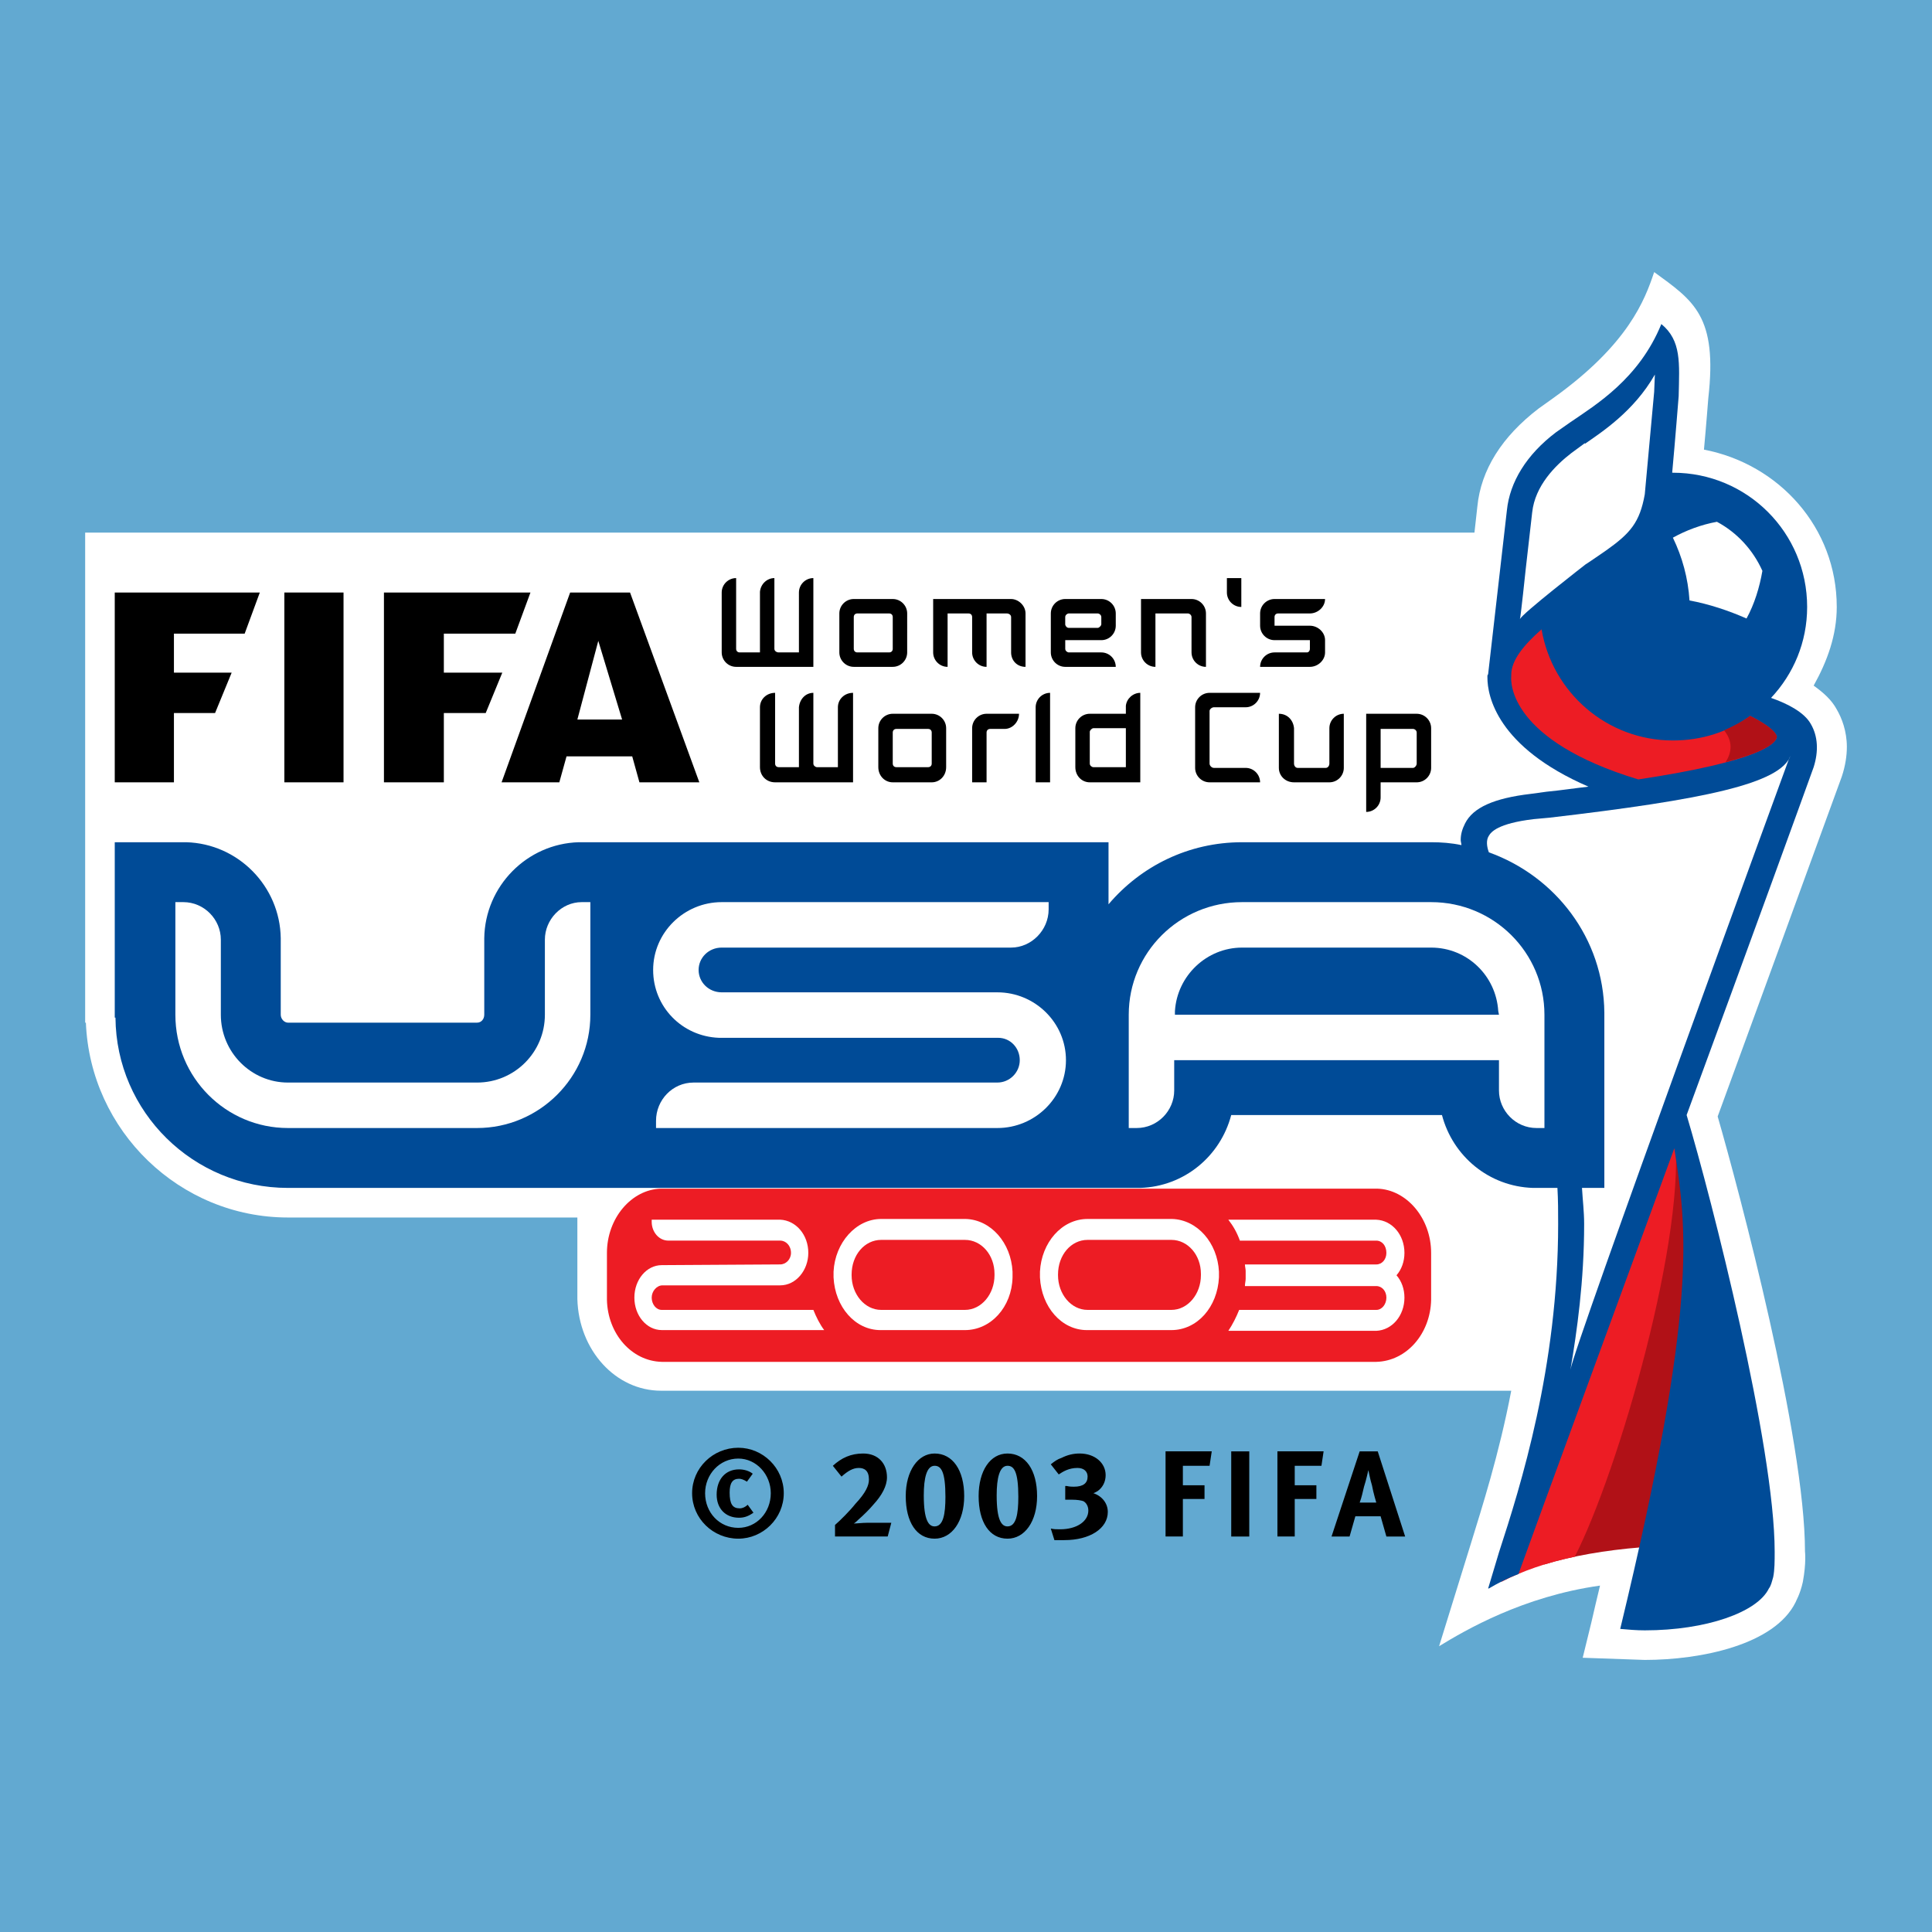 <?xml version="1.0" encoding="utf-8"?>
<!-- Generator: Adobe Illustrator 13.0.0, SVG Export Plug-In . SVG Version: 6.00 Build 14948)  -->
<!DOCTYPE svg PUBLIC "-//W3C//DTD SVG 1.0//EN" "http://www.w3.org/TR/2001/REC-SVG-20010904/DTD/svg10.dtd">
<svg version="1.0" id="Layer_1" xmlns="http://www.w3.org/2000/svg" xmlns:xlink="http://www.w3.org/1999/xlink" x="0px" y="0px"
	 width="192.744px" height="192.744px" viewBox="0 0 192.744 192.744" enable-background="new 0 0 192.744 192.744"
	 xml:space="preserve">
<g>
	<polygon fill-rule="evenodd" clip-rule="evenodd" fill="#62A9D1" points="0,0 192.744,0 192.744,192.744 0,192.744 0,0 	"/>
	<path fill-rule="evenodd" clip-rule="evenodd" fill="#FFFFFF" d="M150.768,138.744c-1.224,6.408-2.951,11.736-4.031,15.264
		l-3.168,10.225c2.592-1.584,8.352-4.968,16.056-6.048c-0.288,1.224-0.576,2.376-0.864,3.672l-0.864,3.527l6.192,0.217
		c5.616,0,12.96-1.513,15.048-5.761c0-0.071,0.433-0.72,0.721-2.016c0.359-1.944,0.216-3.024,0.216-3.024
		c0-11.304-6.553-35.928-8.712-43.416c0.647-1.728,12.384-33.912,12.384-33.912c0.359-1.08,0.504-2.088,0.504-2.952
		c0-1.584-0.504-2.88-1.008-3.744c-0.504-0.936-1.296-1.656-2.305-2.376c1.368-2.448,2.305-5.04,2.305-7.848
		c0-7.92-5.761-14.256-13.248-15.696c0.216-2.304,0.432-5.112,0.432-5.112c0.937-8.208-1.439-9.72-5.399-12.6
		c-0.937,2.808-2.593,7.2-10.009,12.528l-1.512,1.08c-3.672,2.808-5.76,6.12-6.12,9.792l-0.288,2.592H8.496v48.888h0.072
		c0.432,10.8,9.36,19.439,20.16,19.439H57.6v8.137c0.144,5.111,3.816,9.144,8.352,9.144H150.768L150.768,138.744z"/>
	<path fill-rule="evenodd" clip-rule="evenodd" fill="#B11117" d="M163.728,154.368c6.553-26.352,4.969-33.912,3.24-42.048
		c0.433,8.496-2.664,23.544-12.96,43.775C156.816,155.232,160.128,154.656,163.728,154.368L163.728,154.368z"/>
	<path fill-rule="evenodd" clip-rule="evenodd" fill="#ED1C24" d="M157.104,155.304c4.32-8.424,11.305-32.399,9.937-42.552
		c-0.145-0.647-0.216-0.288-0.288-0.936c-5.328,13.464-10.44,26.424-15.408,41.256c-0.504,1.584-1.008,3.168-1.584,4.752
		C151.848,156.744,154.296,155.88,157.104,155.304L157.104,155.304z"/>
	<path fill-rule="evenodd" clip-rule="evenodd" fill="#004B97" d="M180.647,72.216c-0.647-1.152-2.304-2.016-3.96-2.592
		c2.232-2.376,3.601-5.544,3.601-9.072c0-7.416-5.977-13.392-13.393-13.392c0,0,0,0-0.071,0c0.288-3.096,0.647-7.632,0.647-7.632
		c0.072-3.312,0.288-5.544-1.728-7.2c-2.232,5.472-6.552,8.064-9.072,9.792l-1.44,1.008c-2.951,2.232-4.607,4.968-4.896,7.776
		l-1.872,16.344l-0.072,0.144c0,0.072,0,0.144,0,0.216c0,1.8,0.937,6.912,10.08,10.872c-1.296,0.144-2.664,0.36-4.176,0.504
		l-1.584,0.216c-3.672,0.432-5.76,1.368-6.552,2.952c-0.288,0.576-0.433,1.08-0.433,1.656c0,0.144,0.072,0.36,0.072,0.504
		c-1.008-0.216-2.016-0.288-3.023-0.288h-18.864c-5.328,0-10.08,2.376-13.32,6.192v-6.192H57.744
		c-5.184,0.144-9.36,4.392-9.432,9.576v7.632c0,0.432-0.288,0.792-0.72,0.792H28.728c-0.36,0-0.72-0.36-0.72-0.792V93.6
		c-0.072-5.184-4.248-9.432-9.432-9.576h-7.128v17.496h0.072c0.072,9.432,7.776,16.991,17.208,16.991h85.032l0,0
		c4.393-0.144,7.992-3.168,9.072-7.271h21.024c1.079,4.104,4.68,7.128,9.071,7.271h2.448c0.072,1.225,0.072,2.376,0.072,3.601
		c0,14.256-3.744,26.136-5.904,32.76l-1.08,3.6h0.072c0.864-0.504,1.8-1.008,2.952-1.439c2.231-6.192,9.071-24.768,15.552-42.48
		c1.224,7.992,2.448,15.48-5.4,47.952h0.072h-0.072c0.792,0.072,1.584,0.145,2.448,0.145c6.12,0,11.232-1.8,12.384-4.177
		c0.216-0.287,0.288-0.647,0.433-1.151c0.144-0.72,0.144-1.584,0.144-2.521c0-10.512-6.264-35.136-8.784-43.56
		c6.12-16.632,11.664-31.896,12.672-34.704C181.44,74.952,181.368,73.44,180.647,72.216L180.647,72.216z"/>
	<polygon fill-rule="evenodd" clip-rule="evenodd" fill="#FFFFFF" points="167.328,32.4 167.328,32.328 167.328,32.4 	"/>
	<path fill-rule="evenodd" clip-rule="evenodd" fill="#FFFFFF" d="M168.552,59.904c1.944,0.36,3.889,1.008,5.688,1.8
		c0.792-1.44,1.296-3.096,1.584-4.752c-0.937-2.088-2.521-3.816-4.536-4.896c-1.584,0.288-3.096,0.864-4.393,1.584
		C167.832,55.584,168.408,57.672,168.552,59.904L168.552,59.904z"/>
	<path fill-rule="evenodd" clip-rule="evenodd" fill="#FFFFFF" d="M158.112,44.28v-0.072l-1.368,1.008
		c-1.584,1.224-3.601,3.24-3.888,5.904l-0.648,5.688c0,0-0.504,4.824-0.576,4.968c0.145-0.504,6.552-5.472,6.552-5.472
		c0.145-0.072,2.017-1.368,2.017-1.368c2.447-1.728,3.384-2.808,3.888-5.616l0.937-10.224l0.071-1.728
		C163.008,41.04,159.768,43.128,158.112,44.28L158.112,44.28z"/>
	<path fill-rule="evenodd" clip-rule="evenodd" fill="#ED1C24" d="M177.264,73.512c-0.071,0.72-1.872,2.448-13.823,4.248
		c-12.816-3.888-12.744-9.648-12.673-10.296V67.32c0-1.44,1.225-2.952,3.024-4.536c1.08,6.336,6.552,11.088,13.104,11.088
		c2.881,0,5.545-0.864,7.704-2.448C177.192,72.72,177.264,73.44,177.264,73.512L177.264,73.512z"/>
	<path fill-rule="evenodd" clip-rule="evenodd" fill="#B11117" d="M174.6,71.424c-0.792,0.576-1.655,1.008-2.592,1.44
		c0.864,1.08,0.792,2.16,0.145,3.168c4.176-1.08,5.04-2.016,5.111-2.52C177.264,73.44,177.192,72.72,174.6,71.424L174.6,71.424z"/>
	<polygon fill-rule="evenodd" clip-rule="evenodd" points="11.448,59.112 11.448,78.048 17.352,78.048 17.352,71.136 21.456,71.136 
		23.112,67.104 17.352,67.104 17.352,63.216 24.408,63.216 25.92,59.112 11.448,59.112 	"/>
	<polygon fill-rule="evenodd" clip-rule="evenodd" points="28.368,59.112 28.368,78.048 34.272,78.048 34.272,59.112 28.368,59.112 
			"/>
	<path fill-rule="evenodd" clip-rule="evenodd" d="M62.856,59.112H56.88l-6.84,18.936h5.76l0.72-2.592h6.552l0.72,2.592h5.976
		L62.856,59.112L62.856,59.112z M57.6,71.784l2.088-7.848l2.376,7.848H57.6L57.6,71.784z"/>
	<polygon fill-rule="evenodd" clip-rule="evenodd" points="38.304,59.112 38.304,78.048 44.28,78.048 44.28,71.136 48.456,71.136 
		50.112,67.104 44.28,67.104 44.28,63.216 51.408,63.216 52.92,59.112 38.304,59.112 	"/>
	<path fill-rule="evenodd" clip-rule="evenodd" fill="#FFFFFF" d="M154.584,81.576L153,81.72c-3.6,0.432-4.248,1.296-4.464,1.656
		c-0.288,0.432-0.216,1.08,0,1.656c6.624,2.376,11.448,8.568,11.52,15.984l0,0v17.495h-2.231c0.071,1.225,0.216,2.376,0.216,3.601
		c0,5.688-0.72,10.728-1.368,14.544c0.288-2.16,21.816-60.984,21.816-60.984l0.144-0.288
		C177.624,78.192,169.992,79.776,154.584,81.576L154.584,81.576z"/>
	<path fill-rule="evenodd" clip-rule="evenodd" fill="#FFFFFF" d="M17.496,90c0,0.576,0,11.232,0,11.232
		c0,6.264,5.04,11.304,11.232,11.304h18.864c6.192,0,11.304-5.04,11.304-11.304c0,0,0-10.656,0-11.232c-0.36,0-0.864,0-0.864,0
		c-2.016,0-3.672,1.728-3.672,3.744v7.488c0,3.744-3.024,6.768-6.768,6.768H28.728c-3.672,0-6.696-3.023-6.696-6.768v-7.488
		c0-2.016-1.656-3.744-3.744-3.744C18.288,90,17.784,90,17.496,90L17.496,90z"/>
	<path fill-rule="evenodd" clip-rule="evenodd" fill="#FFFFFF" d="M69.192,108c-2.088,0-3.744,1.729-3.744,3.816c0,0,0,0.432,0,0.72
		c0.576,0,34.056,0,34.056,0c3.744,0,6.84-3.024,6.84-6.768c0-3.744-3.096-6.769-6.84-6.769H72c-1.296,0-2.304-1.008-2.304-2.232
		s1.008-2.232,2.304-2.232h28.872c2.016,0,3.744-1.728,3.744-3.816c0,0,0-0.432,0-0.72C104.04,90,72,90,72,90
		c-3.744,0-6.84,3.024-6.84,6.768c0,3.672,2.88,6.625,6.552,6.768h27.864c1.224,0,2.16,1.008,2.16,2.232
		c0,1.224-1.009,2.231-2.232,2.231H69.192L69.192,108z"/>
	<path fill-rule="evenodd" clip-rule="evenodd" fill="#FFFFFF" d="M123.912,90c-6.265,0-11.304,5.04-11.304,11.232
		c0,0,0,10.728,0,11.304c0.359,0,0.792,0,0.792,0c2.088,0,3.743-1.728,3.743-3.744v-3.023h32.4v3.023
		c0,2.017,1.656,3.744,3.744,3.744c0,0,0.432,0,0.792,0c0-0.576,0-11.304,0-11.304c0-6.192-5.04-11.232-11.304-11.232H123.912
		L123.912,90z M117.216,100.872c0.216-3.528,3.168-6.336,6.696-6.336h18.864c3.6,0,6.479,2.808,6.695,6.336l0.072,0.36h-32.328
		V100.872L117.216,100.872z"/>
	<path fill-rule="evenodd" clip-rule="evenodd" fill="#ED1C24" d="M142.776,129.672c-0.072,3.385-2.448,6.12-5.473,6.192h-71.28
		c-3.024-0.072-5.4-2.808-5.472-6.192v-4.68c0-3.456,2.448-6.336,5.4-6.408h71.424c2.952,0.072,5.4,2.952,5.4,6.408V129.672
		L142.776,129.672z"/>
	<path fill-rule="evenodd" clip-rule="evenodd" fill="#FFFFFF" d="M124.272,127.584c0,0.216-0.072,0.433-0.072,0.72h13.104
		c0.576,0,1.008,0.505,1.008,1.152c0,0.648-0.432,1.225-1.008,1.225h-13.68c-0.288,0.72-0.648,1.439-1.08,2.088
		c3.384,0,14.76,0,14.76,0c1.584-0.072,2.809-1.513,2.809-3.312c0-0.864-0.288-1.656-0.792-2.231
		c0.504-0.576,0.792-1.368,0.792-2.232c0-1.8-1.225-3.24-2.809-3.312h-14.76c0.504,0.647,0.864,1.296,1.152,2.088h13.607
		c0.576,0,1.008,0.504,1.008,1.224c0,0.648-0.432,1.152-1.008,1.152H124.2c0,0.216,0.072,0.432,0.072,0.647V127.584L124.272,127.584
		z"/>
	<path fill-rule="evenodd" clip-rule="evenodd" fill="#FFFFFF" d="M66.024,130.681c-0.576,0-1.008-0.576-1.008-1.225
		c0-0.647,0.504-1.224,1.08-1.224h11.736c1.584,0,2.808-1.513,2.808-3.24c0-1.8-1.224-3.24-2.808-3.312H65.016v0.216
		c0,1.008,0.72,1.872,1.656,1.872h11.16c0.576,0,1.08,0.504,1.08,1.224c0,0.648-0.504,1.152-1.08,1.152l-11.808,0.071
		c-1.512,0-2.736,1.44-2.736,3.24s1.224,3.24,2.736,3.24h16.2c-0.432-0.576-0.792-1.296-1.08-2.016H66.024L66.024,130.681z"/>
	<path fill-rule="evenodd" clip-rule="evenodd" fill="#FFFFFF" d="M96.264,132.696c2.592,0,4.68-2.304,4.751-5.256v-0.576
		c-0.144-2.88-2.159-5.184-4.68-5.256h-8.424c-2.52,0-4.608,2.376-4.752,5.256v0.576c0.144,2.952,2.16,5.256,4.68,5.256H96.264
		L96.264,132.696z M84.96,127.152c0-1.944,1.296-3.456,2.952-3.456h8.352c1.656,0,2.952,1.512,2.952,3.384v0.145
		c0,1.871-1.296,3.456-2.952,3.456h-8.352c-1.656,0-2.952-1.585-2.952-3.456V127.152L84.96,127.152z"/>
	<path fill-rule="evenodd" clip-rule="evenodd" fill="#FFFFFF" d="M116.856,132.696c2.592,0,4.607-2.304,4.752-5.256v-0.576
		c-0.145-2.88-2.16-5.184-4.681-5.256h-8.424c-2.592,0-4.608,2.376-4.752,5.256v0.576c0.144,2.952,2.16,5.256,4.68,5.256H116.856
		L116.856,132.696z M105.552,127.152c0-1.944,1.296-3.456,2.952-3.456h8.353c1.655,0,2.951,1.512,2.951,3.384v0.145
		c0,1.871-1.296,3.456-2.951,3.456h-8.353c-1.656,0-2.952-1.585-2.952-3.456V127.152L105.552,127.152z"/>
	<path fill-rule="evenodd" clip-rule="evenodd" d="M136.296,81c0.792,0,1.44-0.648,1.44-1.44v-1.512h3.6
		c0.792,0,1.44-0.648,1.44-1.44v-3.96c0-0.792-0.648-1.44-1.44-1.44h-5.04V81L136.296,81z M89.064,59.76h-3.888
		c-0.792,0-1.44,0.648-1.44,1.44v3.888c0,0.792,0.648,1.44,1.44,1.44h3.888c0.792,0,1.44-0.648,1.44-1.44V61.2
		C90.504,60.408,89.856,59.76,89.064,59.76L89.064,59.76z M111.312,66.528c0-0.792-0.647-1.44-1.439-1.44h-3.24
		c-0.144,0-0.36-0.144-0.36-0.36v-0.864h3.601c0.792,0,1.439-0.648,1.439-1.44V61.2c0-0.792-0.647-1.44-1.439-1.44h-3.601
		c-0.792,0-1.439,0.648-1.439,1.44v3.888c0,0.792,0.647,1.44,1.439,1.44H111.312L111.312,66.528z M112.32,71.208h-3.601
		c-0.792,0-1.439,0.648-1.439,1.44v3.888c0,0.864,0.647,1.512,1.439,1.512h5.04V69.12c-0.72,0-1.368,0.576-1.439,1.296V71.208
		L112.32,71.208z M92.952,71.208h-3.888c-0.792,0-1.44,0.648-1.44,1.44v3.888c0,0.864,0.648,1.512,1.44,1.512h3.888
		c0.792,0,1.44-0.648,1.44-1.512v-3.888C94.392,71.856,93.744,71.208,92.952,71.208L92.952,71.208z M124.272,70.56
		c0.791,0,1.439-0.648,1.439-1.44h-5.04c-0.792,0-1.44,0.648-1.44,1.44v6.048c0,0.792,0.648,1.44,1.44,1.44h5.04
		c0-0.792-0.648-1.44-1.439-1.44h-3.169c-0.216,0-0.432-0.216-0.432-0.432V70.92c0-0.144,0.216-0.36,0.432-0.36H124.272
		L124.272,70.56z M79.704,65.088h-2.016c-0.216,0-0.432-0.144-0.432-0.36v-7.056c-0.72,0-1.368,0.576-1.44,1.368v6.048H73.8
		c-0.216,0-0.36-0.144-0.36-0.36v-7.056c-0.792,0-1.44,0.648-1.44,1.44v5.976c0,0.792,0.648,1.44,1.44,1.44h7.704v-8.856
		c-0.792,0-1.44,0.648-1.44,1.44V65.088L79.704,65.088z M89.064,64.728c0,0.216-0.144,0.36-0.36,0.36h-3.168
		c-0.216,0-0.36-0.144-0.36-0.36V61.56c0-0.216,0.144-0.36,0.36-0.36h3.168c0.216,0,0.36,0.144,0.36,0.36V64.728L89.064,64.728z
		 M130.68,66.528c0.792,0,1.513-0.648,1.513-1.44v-1.224c0-0.792-0.721-1.44-1.513-1.44h-3.527V61.56c0-0.216,0.144-0.36,0.359-0.36
		h3.168c0.792,0,1.513-0.648,1.513-1.44h-5.04c-0.792,0-1.44,0.648-1.44,1.44v1.224c0,0.792,0.648,1.44,1.44,1.44h3.527v0.864
		c0,0.216-0.144,0.36-0.288,0.36h-3.239c-0.792,0-1.44,0.648-1.44,1.44H130.68L130.68,66.528z M123.84,57.672H122.4v1.44
		c0,0.792,0.647,1.44,1.439,1.44V57.672L123.84,57.672z M106.271,61.56c0-0.216,0.217-0.36,0.36-0.36h2.88
		c0.145,0,0.36,0.144,0.36,0.36v0.72c0,0.144-0.216,0.36-0.36,0.36h-2.88c-0.216,0-0.36-0.216-0.36-0.36V61.56L106.271,61.56z
		 M100.872,65.088c0,0.792,0.576,1.44,1.439,1.44V61.2c0-0.792-0.72-1.44-1.439-1.44h-7.776v5.328c0,0.792,0.648,1.44,1.44,1.44
		V61.2h2.088c0.216,0,0.36,0.144,0.36,0.36v3.528c0,0.792,0.648,1.44,1.44,1.44V61.2h2.017c0.216,0,0.432,0.144,0.432,0.36V65.088
		L100.872,65.088z M118.872,65.088c0,0.792,0.647,1.44,1.439,1.44l0,0l0,0V61.2c0-0.792-0.647-1.44-1.439-1.44h-5.04v5.256l0,0
		c0,0.072,0,0.072,0,0.072c0,0.792,0.647,1.44,1.439,1.44V61.2h3.24c0.145,0,0.36,0.144,0.36,0.36V65.088L118.872,65.088z
		 M112.32,76.536h-3.24c-0.145,0-0.36-0.144-0.36-0.36v-3.168c0-0.144,0.216-0.36,0.36-0.36h3.24V76.536L112.32,76.536z
		 M104.76,69.12c-0.792,0-1.439,0.648-1.439,1.44v7.488h1.439V69.12L104.76,69.12z M98.424,71.208c-0.792,0-1.44,0.648-1.44,1.44
		v5.4h1.44V73.08c0-0.216,0.145-0.36,0.36-0.36h1.439c0.792,0,1.44-0.72,1.44-1.512H98.424L98.424,71.208z M83.592,76.536h-2.088
		c-0.144,0-0.36-0.144-0.36-0.36V69.12c-0.792,0-1.368,0.648-1.44,1.44v5.976h-2.016c-0.216,0-0.36-0.144-0.36-0.36V69.12
		c-0.864,0-1.512,0.648-1.512,1.44v5.976c0,0.864,0.648,1.512,1.512,1.512h7.776V69.12c-0.864,0-1.512,0.648-1.512,1.44V76.536
		L83.592,76.536z M92.952,76.176c0,0.216-0.144,0.36-0.36,0.36h-3.168c-0.216,0-0.36-0.144-0.36-0.36V73.08
		c0-0.216,0.144-0.36,0.36-0.36h3.168c0.216,0,0.36,0.144,0.36,0.36V76.176L92.952,76.176z M134.063,71.208
		c-0.791,0-1.439,0.648-1.439,1.44v3.528c0,0.216-0.145,0.432-0.36,0.432h-2.808c-0.216,0-0.36-0.216-0.36-0.432v-3.528
		c-0.071-0.792-0.647-1.44-1.512-1.44v5.4c0,0.792,0.647,1.44,1.512,1.44h3.528c0.792,0,1.439-0.648,1.439-1.44V71.208
		L134.063,71.208z M141.336,76.176c0,0.216-0.216,0.432-0.36,0.432h-3.239V72.72h3.239c0.145,0,0.36,0.144,0.36,0.36V76.176
		L141.336,76.176z"/>
	<path fill-rule="evenodd" clip-rule="evenodd" d="M73.656,152.424c-1.872,0-3.312-1.512-3.312-3.456
		c0-1.872,1.44-3.456,3.312-3.456c1.8,0,3.24,1.584,3.24,3.456C76.896,150.912,75.456,152.424,73.656,152.424L73.656,152.424z
		 M135.647,144.792l-2.808,8.496h1.8l0.576-2.016h2.521l0.575,2.016h1.872l-2.735-8.496H135.647L135.647,144.792z M103.464,149.256
		c0,2.521-1.224,4.248-2.952,4.248c-1.8,0-2.88-1.655-2.88-4.248c0-2.52,1.152-4.248,2.88-4.248
		C102.312,145.008,103.464,146.664,103.464,149.256L103.464,149.256z M96.192,149.256c0,2.521-1.224,4.248-2.952,4.248
		c-1.8,0-2.88-1.655-2.88-4.248c0-2.52,1.224-4.248,2.88-4.248C95.04,145.008,96.192,146.664,96.192,149.256L96.192,149.256z
		 M73.656,144.433c-2.52,0-4.608,2.016-4.608,4.535c0,2.521,2.088,4.536,4.608,4.536c2.448,0,4.536-2.016,4.536-4.536
		C78.192,146.448,76.104,144.433,73.656,144.433L73.656,144.433z M75.168,150.912l-0.576-0.792c-0.216,0.216-0.504,0.36-0.792,0.36
		c-0.72,0-1.008-0.433-1.008-1.584c0-0.937,0.288-1.368,0.936-1.368c0.216,0,0.432,0.072,0.792,0.288l0.576-0.792
		c-0.36-0.288-0.864-0.433-1.368-0.433c-1.368,0-2.232,1.009-2.232,2.521c0,1.368,0.864,2.304,2.232,2.304
		C74.232,151.416,74.664,151.272,75.168,150.912L75.168,150.912z M135.647,149.904c0.217-0.576,0.288-1.008,0.433-1.584
		c0.216-0.648,0.432-1.656,0.432-1.656s0.216,1.08,0.36,1.512c0.144,0.792,0.432,1.729,0.432,1.729H135.647L135.647,149.904z
		 M132.048,144.792l-0.216,1.44h-2.664v1.943h2.16v1.368h-2.16v3.744h-1.728v-8.496H132.048L132.048,144.792z M122.832,144.792
		v8.496h1.8v-8.496H122.832L122.832,144.792z M120.888,144.792l-0.216,1.44h-2.664v1.943h2.16v1.368h-2.16v3.744h-1.728v-8.496
		H120.888L120.888,144.792z M106.271,148.248h0.145c0.288,0.072,0.576,0.072,0.72,0.072c0.937,0,1.368-0.36,1.368-1.008
		c0-0.504-0.36-0.864-1.008-0.864c-0.864,0-1.44,0.36-1.872,0.647l-0.792-1.008c0.36-0.288,0.647-0.504,1.08-0.647
		c0.576-0.288,1.151-0.433,1.8-0.433c1.512,0,2.592,0.937,2.592,2.16c0,0.648-0.288,1.225-0.792,1.584
		c-0.144,0.072-0.216,0.145-0.432,0.216c0.864,0.288,1.439,1.009,1.439,1.872c0,1.656-1.8,2.809-4.319,2.809
		c-0.36,0-0.504,0-1.008,0l-0.36-1.152c0.36,0.072,0.504,0.072,0.936,0.072c1.656,0,2.809-0.792,2.809-1.872
		c0-0.432-0.216-0.792-0.504-0.937c-0.216-0.071-0.576-0.144-1.152-0.144c-0.144,0-0.288,0-0.504,0h-0.145V148.248L106.271,148.248z
		 M100.512,146.232c-0.792,0-1.08,1.224-1.08,2.952c0,2.52,0.504,3.096,1.08,3.096c0.864,0,1.08-1.224,1.08-2.952
		C101.592,146.809,101.16,146.232,100.512,146.232L100.512,146.232z M93.24,146.232c-0.792,0-1.08,1.224-1.08,2.952
		c0,2.52,0.504,3.096,1.08,3.096c0.864,0,1.08-1.224,1.08-2.952C94.32,146.809,93.888,146.232,93.24,146.232L93.24,146.232z
		 M88.92,151.92h-2.448c-0.432,0-1.008,0.072-1.296,0.072c0.144-0.072,0.36-0.288,0.432-0.36c0.576-0.504,1.152-1.08,1.512-1.512
		c0.864-0.936,1.368-1.872,1.368-2.736c0-1.367-0.864-2.376-2.376-2.376c-1.224,0-2.16,0.433-3.024,1.225l0.864,1.08
		c0.648-0.576,1.152-0.864,1.728-0.864c0.576,0,1.008,0.288,1.008,1.152c0,0.575-0.288,1.296-1.368,2.447
		c-0.504,0.648-1.512,1.656-2.016,2.088v1.152h5.256L88.92,151.92L88.92,151.92z"/>
</g>
</svg>
